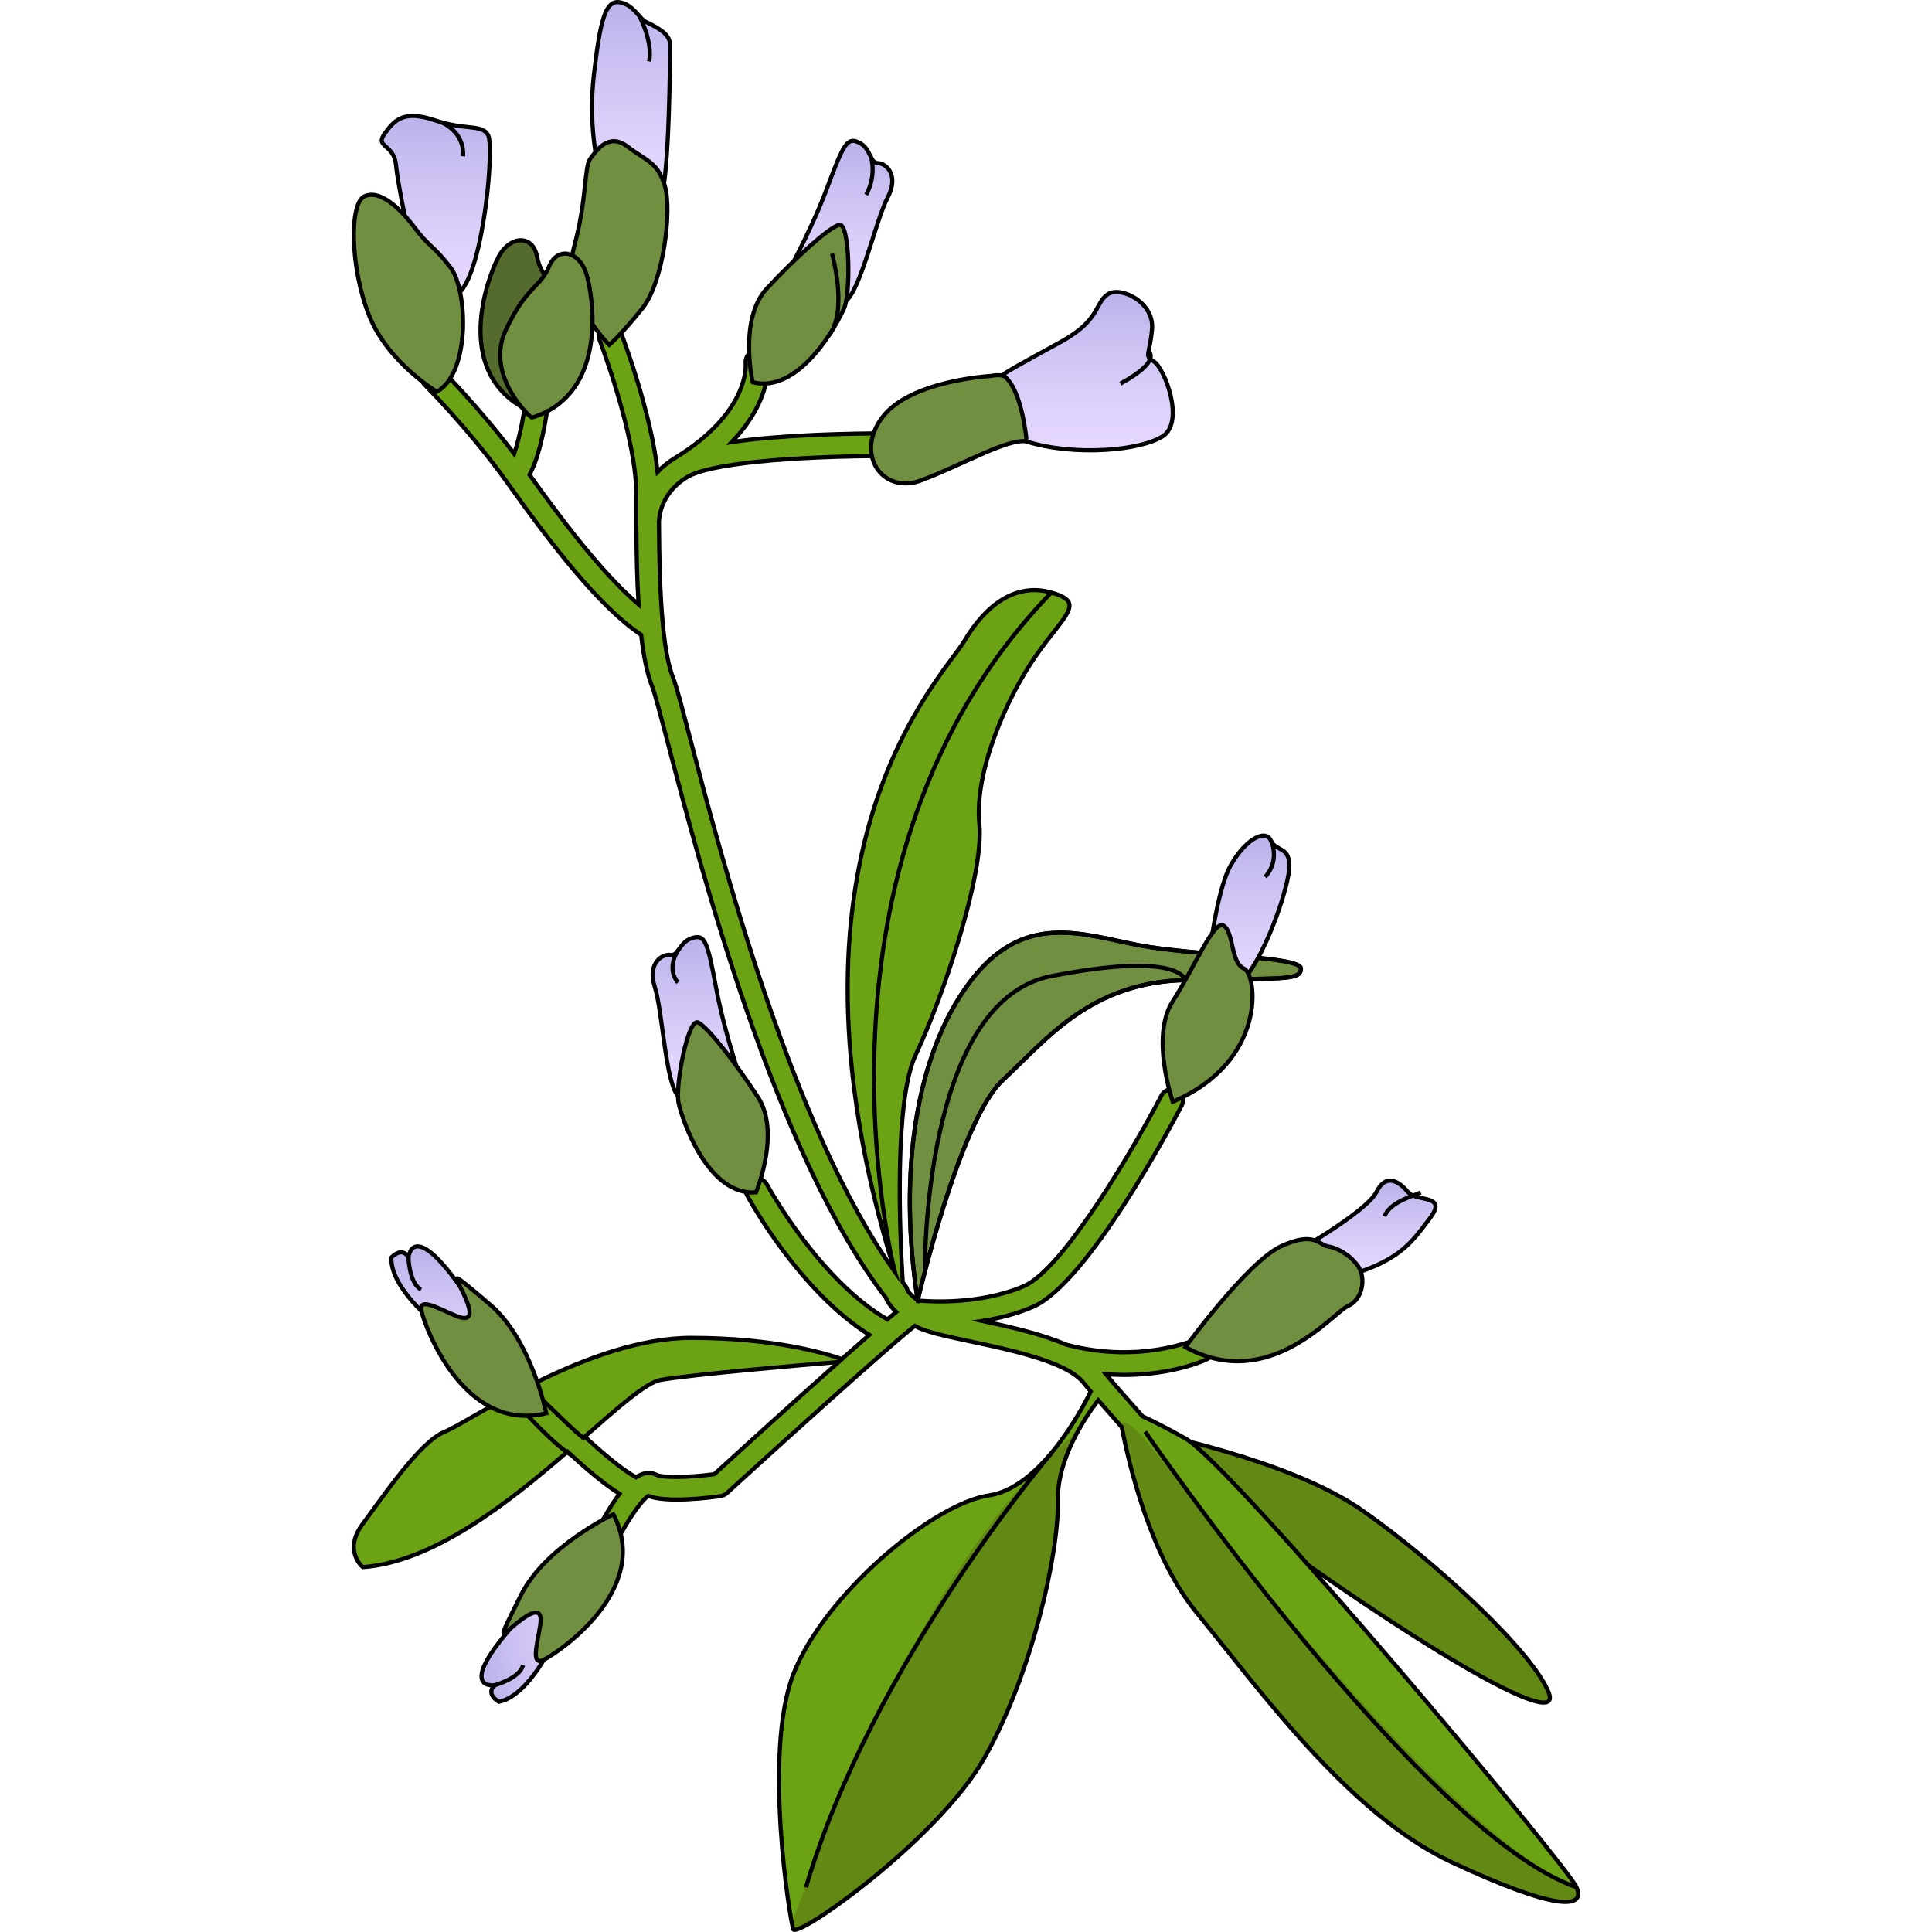 <?xml version="1.0" encoding="utf-8"?>
<!-- Created by: Science Figures, www.sciencefigures.org, Generator: Science Figures Editor -->
<svg version="1.1" id="Layer_1" xmlns="http://www.w3.org/2000/svg" xmlns:xlink="http://www.w3.org/1999/xlink" 
	 width="800px" height="800px" viewBox="0 0 297.29 467.55" enable-background="new 0 0 297.29 467.55" xml:space="preserve">
<g>
	<path fill="#618913" stroke="#000000" stroke-miterlimit="10" d="M192,346.48c0,0,34.6,6.49,52.57,19.05
		c17.97,12.57,41.48,34.46,45.13,44.19c3.65,9.73-33.65-12.57-74.99-42.97L192,346.48z"/>
	<g>
		<g>
			<path fill="#708F41" stroke="#000000" stroke-miterlimit="10" d="M201.73,237.18c23.11-0.55,27.97,0.26,27.97-2.78
				s-25.54-3.03-39.32-5.67c-13.78-2.64-27.97-8.31-40.94,9.12c-12.97,17.43-17.27,45.9-12.49,76.87c0,0,10.08-43.63,20.61-53.35
				C168.08,251.63,178.62,237.73,201.73,237.18z"/>
			<path fill="#6CA314" d="M296.41,456.75c-2.25-5.27-83.46-102.31-94.68-108.64c-4.38-2.47-7.8-4.18-10.35-5.35
				c-3.78-4.25-6.94-7.86-8.9-10.21c1.55,0.12,3.06,0.19,4.49,0.19c11.74,0,19.44-3.53,19.88-3.74c1.37-0.64,1.95-2.27,1.31-3.63
				c-0.64-1.36-2.26-1.96-3.63-1.32c-0.14,0.06-13.58,6.14-31.61,1.37c-5.96-2.6-13.53-4.3-20.33-5.75
				c3.92-0.61,8.14-1.64,12.22-3.39c13.28-5.69,33.72-44.3,36.01-48.68c0.7-1.34,0.18-2.99-1.16-3.69
				c-1.34-0.69-2.99-0.18-3.69,1.16c-5.96,11.43-23.57,42.01-33.31,46.18c-11.06,4.74-23.82,3.66-25.7,3.47
				c-1.77-1.38-2.34-2.21-2.47-2.44c-0.09-0.41-0.26-0.79-0.52-1.12c-0.21-0.27-0.42-0.56-0.63-0.84
				c-0.72-11.71-2.13-43.85,3.13-55.04c6.49-13.78,16.62-43.38,15.4-55.94c-1.22-12.57,6.57-30.4,13.62-40.54
				c7.05-10.13,12.32-12.97,3.81-15.4c-8.51-2.43-15.81,2.84-21.08,11.76c-5.15,8.72-48.3,50.8-16.81,152.6
				c-24.77-34.51-42.05-100.52-49.58-129.25c-1.97-7.54-3.28-12.52-4.05-14.44c-1.14-2.84-1.9-7.11-2.41-12.06
				c0-0.08-0.01-0.16-0.02-0.25c-0.79-7.81-0.97-17.27-1.01-25.58c0.13-2.24,1.1-7.29,6.87-10.75c5.22-3.14,24.26-5.08,49.67-5.08
				c1.51,0,2.74-1.22,2.74-2.74c0-1.51-1.23-2.74-2.74-2.74c-10.72,0-26.9,0.35-38.94,2.12c9.83-10.18,8.88-19.3,8.82-19.79
				c-0.18-1.49-1.52-2.53-3.02-2.37c-1.49,0.17-2.57,1.52-2.42,3.01c0.05,0.48,0.97,11.91-16.95,22.9c-0.01,0-0.01,0.01-0.02,0.01
				c-1.75,1.06-3.17,2.23-4.34,3.45c-1.57-14.6-8.65-33.16-8.99-34.04c-0.54-1.41-2.12-2.12-3.54-1.57
				c-1.41,0.54-2.11,2.13-1.57,3.54c0.09,0.23,8.94,23.4,8.94,37.33c0,2.16,0,4.43,0.01,6.76c-0.03,0.69-0.01,1.21,0.01,1.46
				c0.04,6.11,0.16,12.56,0.54,18.59c-9.49-8.06-20.21-22.75-26.4-31.39c3.13-5.59,4.56-17.2,4.84-19.74
				c0.17-1.5-0.91-2.85-2.42-3.02c-1.5-0.17-2.85,0.92-3.02,2.42c-0.59,5.32-1.8,11.51-3.11,15.28
				c-8.48-11.21-17.37-20.15-17.78-20.56c-1.07-1.07-2.8-1.07-3.87,0c-1.07,1.07-1.07,2.8,0,3.87c0.11,0.11,10.9,10.94,19.77,23.37
				c10.93,15.31,22.42,30.31,32.61,37.13c0.57,4.99,1.41,9.35,2.65,12.46c0.64,1.61,2.05,6.99,3.83,13.79
				c7.83,29.9,26.12,99.76,52.76,134.2c0.33,0.91,1.08,2.05,2.5,3.41c-0.65,0.54-1.37,1.14-2.16,1.81
				c-16.64-9.63-29.02-32.43-29.15-32.67c-0.71-1.33-2.37-1.83-3.7-1.12c-1.33,0.71-1.83,2.37-1.12,3.7
				c0.53,0.99,12.48,23.01,29.61,33.84c-2.04,1.78-4.31,3.77-6.66,5.85c-3.94-1.39-16.37-5.13-36.48-5.13
				c-24.73,0-53.51,20.27-59.59,22.7c-6.08,2.43-15,15.81-19.86,22.3c-4.86,6.49,0,10.48,0,10.48
				c17.14-1.21,35.35-15.67,49.55-27.95c4.01,3.73,8.66,7.74,12.58,10.2c-0.58,0.78-1.07,1.5-1.42,2.03
				c-2.35,3.52-4.2,7.21-4.28,7.36c-0.68,1.35-0.13,2.99,1.22,3.67c0.39,0.2,0.81,0.29,1.22,0.29c1,0,1.97-0.55,2.45-1.51
				c2.26-4.53,5.26-9.02,7.06-10.74c0.03-0.03,0.07-0.05,0.1-0.09c0.23-0.21,0.44-0.39,0.63-0.5c4.41,1.72,14.45,0.48,17.52,0.04
				c0.54-0.08,1.05-0.32,1.46-0.69c10.67-9.74,37.76-34.28,45.5-40.49c2.42,1.37,6.66,2.33,13.65,3.8
				c6.67,1.41,15.01,3.18,20.92,5.76c0.07,0.04,0.14,0.06,0.21,0.09c2.65,1.18,4.78,2.52,6.03,4.07c0.47,0.59,1.07,1.31,1.77,2.15h0
				c0,0-10.79,23.1-24.57,25.13c-13.78,2.03-40.13,24.32-47.43,43.38c-7.3,19.05-0.81,59.19,0,61.62
				c0.81,2.43,34.86-21.49,46.21-41.35c11.35-19.86,18.1-49.34,17.84-62.43c-0.2-9.96,6.52-19.99,9.76-24.23
				c1.61,1.86,3.54,4.06,5.7,6.5c1.88,9.73,7.12,31.53,18.19,44.99c14.59,17.74,36.48,48.54,61.62,60.3
				C291.32,462.42,298.66,462.02,296.41,456.75z M87.72,356.76c-5.61,0.74-12.34,0.97-13.98,0.15c-1.72-0.86-3.42-0.41-4.96,0.6
				c-3.37-1.87-8.08-5.85-12.39-9.83c8.35-7.31,14.92-13.17,18.45-13.75c8.29-1.38,35.2-3.67,43-4.32
				C105.64,340.43,91.02,353.74,87.72,356.76z"/>
		</g>
		<g>
			<path fill="#618913" d="M192,348.41c-6.44-7.16-5.63-3.04-5.63-3.04c1.88,9.73,7.12,31.53,18.19,44.99
				c14.59,17.74,36.48,48.54,61.62,60.3c24.66,11.53,32.19,11.36,30.34,6.37C260.68,440.86,198.09,355.18,192,348.41z"/>
			<path fill="#618913" d="M153.08,425.53c11.35-19.86,18.1-49.34,17.84-62.43c-0.12-5.93,2.22-11.88,4.81-16.62
				c-34.61,27.03-60.58,94.4-69.18,118.98c0.14,0.72,0.25,1.21,0.32,1.42C107.68,469.31,141.73,445.4,153.08,425.53z"/>
		</g>
		<g>
			<path fill="none" stroke="#000000" stroke-miterlimit="10" d="M201.73,237.18c23.11-0.55,27.97,0.26,27.97-2.78
				s-25.54-3.03-39.32-5.67c-13.78-2.64-27.97-8.31-40.94,9.12c-12.97,17.43-17.27,45.9-12.49,76.87c0,0,10.08-43.63,20.61-53.35
				C168.08,251.63,178.62,237.73,201.73,237.18z"/>
			<path fill="none" stroke="#000000" stroke-miterlimit="10" d="M296.41,456.75c-2.25-5.27-83.46-102.31-94.68-108.64
				c-4.38-2.47-7.8-4.18-10.35-5.35c-3.78-4.25-6.94-7.86-8.9-10.21c1.55,0.12,3.06,0.19,4.49,0.19c11.74,0,19.44-3.53,19.88-3.74
				c1.37-0.64,1.95-2.27,1.31-3.63c-0.64-1.36-2.26-1.96-3.63-1.32c-0.14,0.06-13.58,6.14-31.61,1.37
				c-5.96-2.6-13.53-4.3-20.33-5.75c3.92-0.61,8.14-1.64,12.22-3.39c13.28-5.69,33.72-44.3,36.01-48.68
				c0.7-1.34,0.18-2.99-1.16-3.69c-1.34-0.69-2.99-0.18-3.69,1.16c-5.96,11.43-23.57,42.01-33.31,46.18
				c-11.06,4.74-23.82,3.66-25.7,3.47c-1.77-1.38-2.34-2.21-2.47-2.44c-0.09-0.41-0.26-0.79-0.52-1.12
				c-0.21-0.27-0.42-0.56-0.63-0.84c-0.72-11.71-2.13-43.85,3.13-55.04c6.49-13.78,16.62-43.38,15.4-55.94
				c-1.22-12.57,6.57-30.4,13.62-40.54c7.05-10.13,12.32-12.97,3.81-15.4c-8.51-2.43-15.81,2.84-21.08,11.76
				c-5.15,8.72-48.3,50.8-16.81,152.6c-24.77-34.51-42.05-100.52-49.58-129.25c-1.97-7.54-3.28-12.52-4.05-14.44
				c-1.14-2.84-1.9-7.11-2.41-12.06c0-0.08-0.01-0.16-0.02-0.25c-0.79-7.81-0.97-17.27-1.01-25.58c0.13-2.24,1.1-7.29,6.87-10.75
				c5.22-3.14,24.26-5.08,49.67-5.08c1.51,0,2.74-1.22,2.74-2.74c0-1.51-1.23-2.74-2.74-2.74c-10.72,0-26.9,0.35-38.94,2.12
				c9.83-10.18,8.88-19.3,8.82-19.79c-0.18-1.49-1.52-2.53-3.02-2.37c-1.49,0.17-2.57,1.52-2.42,3.01
				c0.05,0.48,0.97,11.91-16.95,22.9c-0.01,0-0.01,0.01-0.02,0.01c-1.75,1.06-3.17,2.23-4.34,3.45c-1.57-14.6-8.65-33.16-8.99-34.04
				c-0.54-1.41-2.12-2.12-3.54-1.57c-1.41,0.54-2.11,2.13-1.57,3.54c0.09,0.23,8.94,23.4,8.94,37.33c0,2.16,0,4.43,0.01,6.76
				c-0.03,0.69-0.01,1.21,0.01,1.46c0.04,6.11,0.16,12.56,0.54,18.59c-9.49-8.06-20.21-22.75-26.4-31.39
				c3.13-5.59,4.56-17.2,4.84-19.74c0.17-1.5-0.91-2.85-2.42-3.02c-1.5-0.17-2.85,0.92-3.02,2.42c-0.59,5.32-1.8,11.51-3.11,15.28
				c-8.48-11.21-17.37-20.15-17.78-20.56c-1.07-1.07-2.8-1.07-3.87,0c-1.07,1.07-1.07,2.8,0,3.87c0.11,0.11,10.9,10.94,19.77,23.37
				c10.93,15.31,22.42,30.31,32.61,37.13c0.57,4.99,1.41,9.35,2.65,12.46c0.64,1.61,2.05,6.99,3.83,13.79
				c7.83,29.9,26.12,99.76,52.76,134.2c0.33,0.91,1.08,2.05,2.5,3.41c-0.65,0.54-1.37,1.14-2.16,1.81
				c-16.64-9.63-29.02-32.43-29.15-32.67c-0.71-1.33-2.37-1.83-3.7-1.12c-1.33,0.71-1.83,2.37-1.12,3.7
				c0.53,0.99,12.48,23.01,29.61,33.84c-2.04,1.78-4.31,3.77-6.66,5.85c-3.94-1.39-16.37-5.13-36.48-5.13
				c-24.73,0-53.51,20.27-59.59,22.7c-6.08,2.43-15,15.81-19.86,22.3c-4.86,6.49,0,10.48,0,10.48
				c17.14-1.21,35.35-15.67,49.55-27.95c4.01,3.73,8.66,7.74,12.58,10.2c-0.58,0.78-1.07,1.5-1.42,2.03
				c-2.35,3.52-4.2,7.21-4.28,7.36c-0.68,1.35-0.13,2.99,1.22,3.67c0.39,0.2,0.81,0.29,1.22,0.29c1,0,1.97-0.55,2.45-1.51
				c2.26-4.53,5.26-9.02,7.06-10.74c0.03-0.03,0.07-0.05,0.1-0.09c0.23-0.21,0.44-0.39,0.63-0.5c4.41,1.72,14.45,0.48,17.52,0.04
				c0.54-0.08,1.05-0.32,1.46-0.69c10.67-9.74,37.76-34.28,45.5-40.49c2.42,1.37,6.66,2.33,13.65,3.8
				c6.67,1.41,15.01,3.18,20.92,5.76c0.07,0.04,0.14,0.06,0.21,0.09c2.65,1.18,4.78,2.52,6.03,4.07c0.47,0.59,1.07,1.31,1.77,2.15h0
				c0,0-10.79,23.1-24.57,25.13c-13.78,2.03-40.13,24.32-47.43,43.38c-7.3,19.05-0.81,59.19,0,61.62
				c0.81,2.43,34.86-21.49,46.21-41.35c11.35-19.86,18.1-49.34,17.84-62.43c-0.2-9.96,6.52-19.99,9.76-24.23
				c1.61,1.86,3.54,4.06,5.7,6.5c1.88,9.73,7.12,31.53,18.19,44.99c14.59,17.74,36.48,48.54,61.62,60.3
				C291.32,462.42,298.66,462.02,296.41,456.75z M87.72,356.76c-5.61,0.74-12.34,0.97-13.98,0.15c-1.72-0.86-3.42-0.41-4.96,0.6
				c-3.37-1.87-8.08-5.85-12.39-9.83c8.35-7.31,14.92-13.17,18.45-13.75c8.29-1.38,35.2-3.67,43-4.32
				C105.64,340.43,91.02,353.74,87.72,356.76z"/>
		</g>
	</g>
	<path fill="#546B2D" stroke="#000000" stroke-miterlimit="10" d="M41.56,98.71c0.33,0.18,13.27-7.76,10.47-19.4
		c-2.8-11.64-6.2-11.84-7.2-17.21s-6.46-5.13-9.2-0.15C32.9,66.93,24.53,89.33,41.56,98.71z"/>
	<linearGradient id="SVGID_1_" gradientUnits="userSpaceOnUse" x1="244.435" y1="310.313" x2="244.435" y2="285.707">
		<stop  offset="0" style="stop-color:#E6D8FF"/>
		<stop  offset="0.293" style="stop-color:#DED1FB"/>
		<stop  offset="0.735" style="stop-color:#CABFF1"/>
		<stop  offset="1" style="stop-color:#BAB1EA"/>
	</linearGradient>
	<path fill="url(#SVGID_1_)" stroke="#000000" stroke-miterlimit="10" d="M226.89,303.92c0,0,18.62-10.54,21.05-15.4
		s5.68-2.43,7.7,0c2.03,2.43,9.73,0.43,5.27,6.3c-4.46,5.86-7.3,10.69-22.3,14.56S226.89,303.92,226.89,303.92z"/>
	<linearGradient id="SVGID_2_" gradientUnits="userSpaceOnUse" x1="216.95" y1="240.731" x2="216.95" y2="202.215">
		<stop  offset="0" style="stop-color:#E6D8FF"/>
		<stop  offset="0.293" style="stop-color:#DED1FB"/>
		<stop  offset="0.735" style="stop-color:#CABFF1"/>
		<stop  offset="1" style="stop-color:#BAB1EA"/>
	</linearGradient>
	<path fill="url(#SVGID_2_)" stroke="#000000" stroke-miterlimit="10" d="M207.11,234.4c0,0,1.91-18.44,5.56-24.93
		s8.51-8.92,9.73-6.08c1.22,2.84,4.86,1.22,4.46,6.89c-0.41,5.68-7.3,25.94-14.19,29.59C205.78,243.52,207.11,234.4,207.11,234.4z"
		/>
	<linearGradient id="SVGID_3_" gradientUnits="userSpaceOnUse" x1="24.005" y1="333.923" x2="24.005" y2="301.626">
		<stop  offset="0" style="stop-color:#E6D8FF"/>
		<stop  offset="0.293" style="stop-color:#DED1FB"/>
		<stop  offset="0.735" style="stop-color:#CABFF1"/>
		<stop  offset="1" style="stop-color:#BAB1EA"/>
	</linearGradient>
	<path fill="url(#SVGID_3_)" stroke="#000000" stroke-miterlimit="10" d="M26.93,324.59c-2.76-0.41-17.75-11.76-17.35-20.27
		c0,0,2.59-2.84,4.14,0c0,0,1.08-12.35,18.22,15.81C49.07,348.3,26.93,324.59,26.93,324.59z"/>
	<linearGradient id="SVGID_4_" gradientUnits="userSpaceOnUse" x1="20.337" y1="71.956" x2="20.337" y2="28.051">
		<stop  offset="0" style="stop-color:#E6D8FF"/>
		<stop  offset="0.293" style="stop-color:#DED1FB"/>
		<stop  offset="0.735" style="stop-color:#CABFF1"/>
		<stop  offset="1" style="stop-color:#BAB1EA"/>
	</linearGradient>
	<path fill="url(#SVGID_4_)" stroke="#000000" stroke-miterlimit="10" d="M14.21,58.82c0,0-3.01-13.69-3.5-18.87
		c-0.48-5.18-5.18-4.22-2.77-7.59s4.7-5.79,12.17-3.25s11.45,0.84,12.9,3.62c1.45,2.77-0.97,31.78-6.81,37.95
		C20.35,76.84,14.21,58.82,14.21,58.82z"/>
	<linearGradient id="SVGID_5_" gradientUnits="userSpaceOnUse" x1="67.585" y1="48.259" x2="67.585" y2="0.5">
		<stop  offset="0" style="stop-color:#E6D8FF"/>
		<stop  offset="0.293" style="stop-color:#DED1FB"/>
		<stop  offset="0.735" style="stop-color:#CABFF1"/>
		<stop  offset="1" style="stop-color:#BAB1EA"/>
	</linearGradient>
	<path fill="url(#SVGID_5_)" stroke="#000000" stroke-miterlimit="10" d="M60.25,42.97c0-0.36-3.25-10.73-1.69-24.59
		s2.91-18.32,6.21-17.84c3.31,0.48,4.75,3.86,6.32,4.7s5.79,2.53,5.91,5.3s-0.24,32.31-2.05,36.52S60.25,42.97,60.25,42.97z"/>
	<linearGradient id="SVGID_6_" gradientUnits="userSpaceOnUse" x1="117.472" y1="73.593" x2="117.472" y2="34.073">
		<stop  offset="0" style="stop-color:#E6D8FF"/>
		<stop  offset="0.293" style="stop-color:#DED1FB"/>
		<stop  offset="0.735" style="stop-color:#CABFF1"/>
		<stop  offset="1" style="stop-color:#BAB1EA"/>
	</linearGradient>
	<path fill="url(#SVGID_6_)" stroke="#000000" stroke-miterlimit="10" d="M104.13,68.52c0,0,6.75-11.93,10.85-22.9
		c4.1-10.97,4.94-12.54,7.84-11.09c2.89,1.45,2.53,4.94,4.46,4.94c1.93,0,5.3,2.77,2.41,8.32c-2.89,5.55-6.37,21.81-10.05,25.01
		C115.94,76,104.13,68.52,104.13,68.52z"/>
	<path fill="#708F41" stroke="#000000" stroke-miterlimit="10" d="M154.61,90.98c0,0-19.49,1.07-26.23,10.03s0.08,18.66,9.29,15.29
		s21.21-10.36,25.65-9.46C167.76,107.75,165.62,88.76,154.61,90.98z"/>
	<linearGradient id="SVGID_7_" gradientUnits="userSpaceOnUse" x1="178.117" y1="108.965" x2="178.117" y2="70.668">
		<stop  offset="0" style="stop-color:#E6D8FF"/>
		<stop  offset="0.293" style="stop-color:#DED1FB"/>
		<stop  offset="0.735" style="stop-color:#CABFF1"/>
		<stop  offset="1" style="stop-color:#BAB1EA"/>
	</linearGradient>
	<path fill="url(#SVGID_7_)" stroke="#000000" stroke-miterlimit="10" d="M157.57,90.8c-0.29-0.19,4.36-2.78,13.98-8.04
		c9.62-5.26,8.22-9.37,11.35-11.51c3.12-2.14,11.35,1.89,10.77,8.39s-2.06,6.25,0.49,7.89s7.48,14.47,2.14,18.01
		c-5.34,3.54-21.46,4.93-32.97,1.32C163.32,106.85,162.28,93.85,157.57,90.8z"/>
	<path fill="#708F41" stroke="#000000" stroke-miterlimit="10" d="M97.02,92.51c0,0-3.5-15.31,3.5-22.78
		c6.99-7.47,14.71-14.47,17.36-15.31c2.65-0.84,2.89,16.15,1.33,20.01C117.63,78.29,108.35,95.4,97.02,92.51z"/>
	<linearGradient id="SVGID_8_" gradientUnits="userSpaceOnUse" x1="83.893" y1="266.601" x2="83.893" y2="226.781">
		<stop  offset="0" style="stop-color:#E6D8FF"/>
		<stop  offset="0.293" style="stop-color:#DED1FB"/>
		<stop  offset="0.735" style="stop-color:#CABFF1"/>
		<stop  offset="1" style="stop-color:#BAB1EA"/>
	</linearGradient>
	<path fill="url(#SVGID_8_)" stroke="#000000" stroke-miterlimit="10" d="M94.95,263.7c0,0-4.59-12.92-6.74-24.43
		c-2.15-11.51-2.71-13.2-5.81-12.27c-3.1,0.93-3.35,4.43-5.25,4.1c-1.9-0.33-5.7,1.82-3.81,7.78c1.89,5.96,2.51,22.58,5.59,26.37
		C82.03,269.03,94.95,263.7,94.95,263.7z"/>
	<path fill="#708F41" stroke="#000000" stroke-miterlimit="10" d="M97.82,288.56c0,0,6.08-14.48,0.48-23.04
		c-5.6-8.57-11.99-16.78-14.46-18.07c-2.47-1.29-5.63,15.41-4.75,19.48S86.16,289.45,97.82,288.56z"/>
	<path fill="#708F41" stroke="#000000" stroke-miterlimit="10" d="M62.3,83.47c0,0-11.81-11.69-8.56-23.51
		c3.25-11.81,2.45-19.53,4-21.58c1.55-2.05,4.44-6.39,9.02-2.89s7.35,3.74,9.04,9.64s-0.36,23.03-5.42,29.41S62.3,83.47,62.3,83.47z
		"/>
	<path fill="#708F41" stroke="#000000" stroke-miterlimit="10" d="M20.59,94.8c0,0-11.81-6.99-16.39-18.44s-4.82-27-1.21-28.81
		c3.62-1.81,8.44,2.53,12.17,7.47s4.46,4.22,8.68,9.64C28.07,70.09,28.79,90.22,20.59,94.8z"/>
	<path fill="#708F41" stroke="#000000" stroke-miterlimit="10" d="M43.62,101.07c-0.36,0.11-11.45-10.25-6.39-21.1
		s8.44-10.37,10.49-15.43c2.05-5.06,7.35-3.74,9.04,1.69C58.45,71.66,62.18,95.28,43.62,101.07z"/>
	<path fill="#708F41" stroke="#000000" stroke-miterlimit="10" d="M47.07,342.02c0,0-3.6-17.84-13.65-26.35s-8.6-7.3-6.49-2.84
		c2.11,4.46,2.54,7.3-1.53,5.68c-4.07-1.62-9.34-4.86-8.53-1.22C17.69,320.95,27.01,346.89,47.07,342.02z"/>
	<path fill="#708F41" stroke="#000000" stroke-miterlimit="10" d="M198.68,266.62c0,0-5.48-15.81,0-24.32s9.94-19.86,12.37-18.24
		s1.62,8.92,4.86,10.34C219.16,235.82,221.58,256.9,198.68,266.62z"/>
	<path fill="#708F41" stroke="#000000" stroke-miterlimit="10" d="M201.73,326c0,0,15-20.59,23.11-24.38s9.32-0.27,11.35,0
		s5.27,1.89,7.3,4.73s1.22,8.11-2.43,9.73C237.4,317.7,222,337.14,201.73,326z"/>
	<path fill="none" stroke="#000000" stroke-miterlimit="10" d="M131.41,307.75c0,0-25.35-99.09,37.89-164.36"/>
	<path fill="none" stroke="#000000" stroke-miterlimit="10" d="M138.68,307.75c0,0-0.71-65.43,30.61-71.53s32.43,0.96,32.43,0.96"/>
	<path fill="none" stroke="#000000" stroke-miterlimit="10" d="M192,346.48c0,0,66.93,97.29,104.41,110.26"/>
	<path fill="none" stroke="#000000" stroke-miterlimit="10" d="M169.3,351.69c0,0-43.38,50.73-59.39,105.05"/>
	<path fill="none" stroke="#000000" stroke-miterlimit="10" d="M21.55,29.55c0,0,5.78,2.11,5.38,8.27"/>
	<path fill="none" stroke="#000000" stroke-miterlimit="10" d="M69.54,3.79c0,0,3.37,6.1,2.42,11.07"/>
	<path fill="none" stroke="#000000" stroke-miterlimit="10" d="M125.66,38.06c0,0,1.44,4.19-1.17,9.07"/>
	<path fill="none" stroke="#000000" stroke-miterlimit="10" d="M192.8,84.99c0,0,3.4,2.29-6.78,7.85"/>
	<path fill="none" stroke="#000000" stroke-miterlimit="10" d="M116.21,61.37c0,0,3.99,13.9-0.78,19.85"/>
	<path fill="none" stroke="#000000" stroke-miterlimit="10" d="M222.4,203.39c0,0,2.43,4.58-1.36,8.84"/>
	<path fill="none" stroke="#000000" stroke-miterlimit="10" d="M78.94,230.05c0,0-2.96,4.18,0,7.73"/>
	<path fill="none" stroke="#000000" stroke-miterlimit="10" d="M258.67,288.59c-1.63,0.82-7.34,2.2-8.76,5.75"/>
	<path fill="none" stroke="#000000" stroke-miterlimit="10" d="M13.71,304.32c0,0,0.21,6.34,3.08,7.76"/>
	
		<linearGradient id="SVGID_9_" gradientUnits="userSpaceOnUse" x1="100.819" y1="275.784" x2="100.819" y2="243.487" gradientTransform="matrix(-0.238 -0.971 0.971 -0.238 -183.002 554.26)">
		<stop  offset="0" style="stop-color:#E6D8FF"/>
		<stop  offset="0.293" style="stop-color:#DED1FB"/>
		<stop  offset="0.735" style="stop-color:#CABFF1"/>
		<stop  offset="1" style="stop-color:#BAB1EA"/>
	</linearGradient>
	<path fill="url(#SVGID_9_)" stroke="#000000" stroke-miterlimit="10" d="M51.17,390.17c0.26,2.77-7.2,20.04-15.57,21.67
		c0,0-3.37-1.85-0.98-4.02c0,0-12.26,1.89,11.03-21.45C68.93,363.02,51.17,390.17,51.17,390.17z"/>
	<path fill="#708F41" stroke="#000000" stroke-miterlimit="10" d="M63.31,366.46c0,0-16.47,7.73-22.35,19.53
		c-5.88,11.79-5.04,10.09-1.21,6.98c3.83-3.11,6.48-4.2,5.88,0.13c-0.61,4.34-2.51,10.23,0.84,8.57
		C49.82,400.01,72.8,384.79,63.31,366.46z"/>
	<path fill="none" stroke="#000000" stroke-miterlimit="10" d="M34.62,407.82c0,0,6.11-1.71,6.81-4.83"/>
	<path fill="#6CA314" d="M134.56,314.66c0,0,3.31,1.28,5.55,1.17s-0.96,4.37-0.96,4.37l-6.08-1.28L134.56,314.66z"/>
	<path fill="none" stroke="#000000" stroke-miterlimit="10" d="M42.63,342.63c0,0,6.71,7.3,10.53,9.53"/>
	<path fill="none" stroke="#000000" stroke-miterlimit="10" d="M46.3,338.89c0,0,8.51,8.46,10.1,9.35"/>
</g>
</svg>
